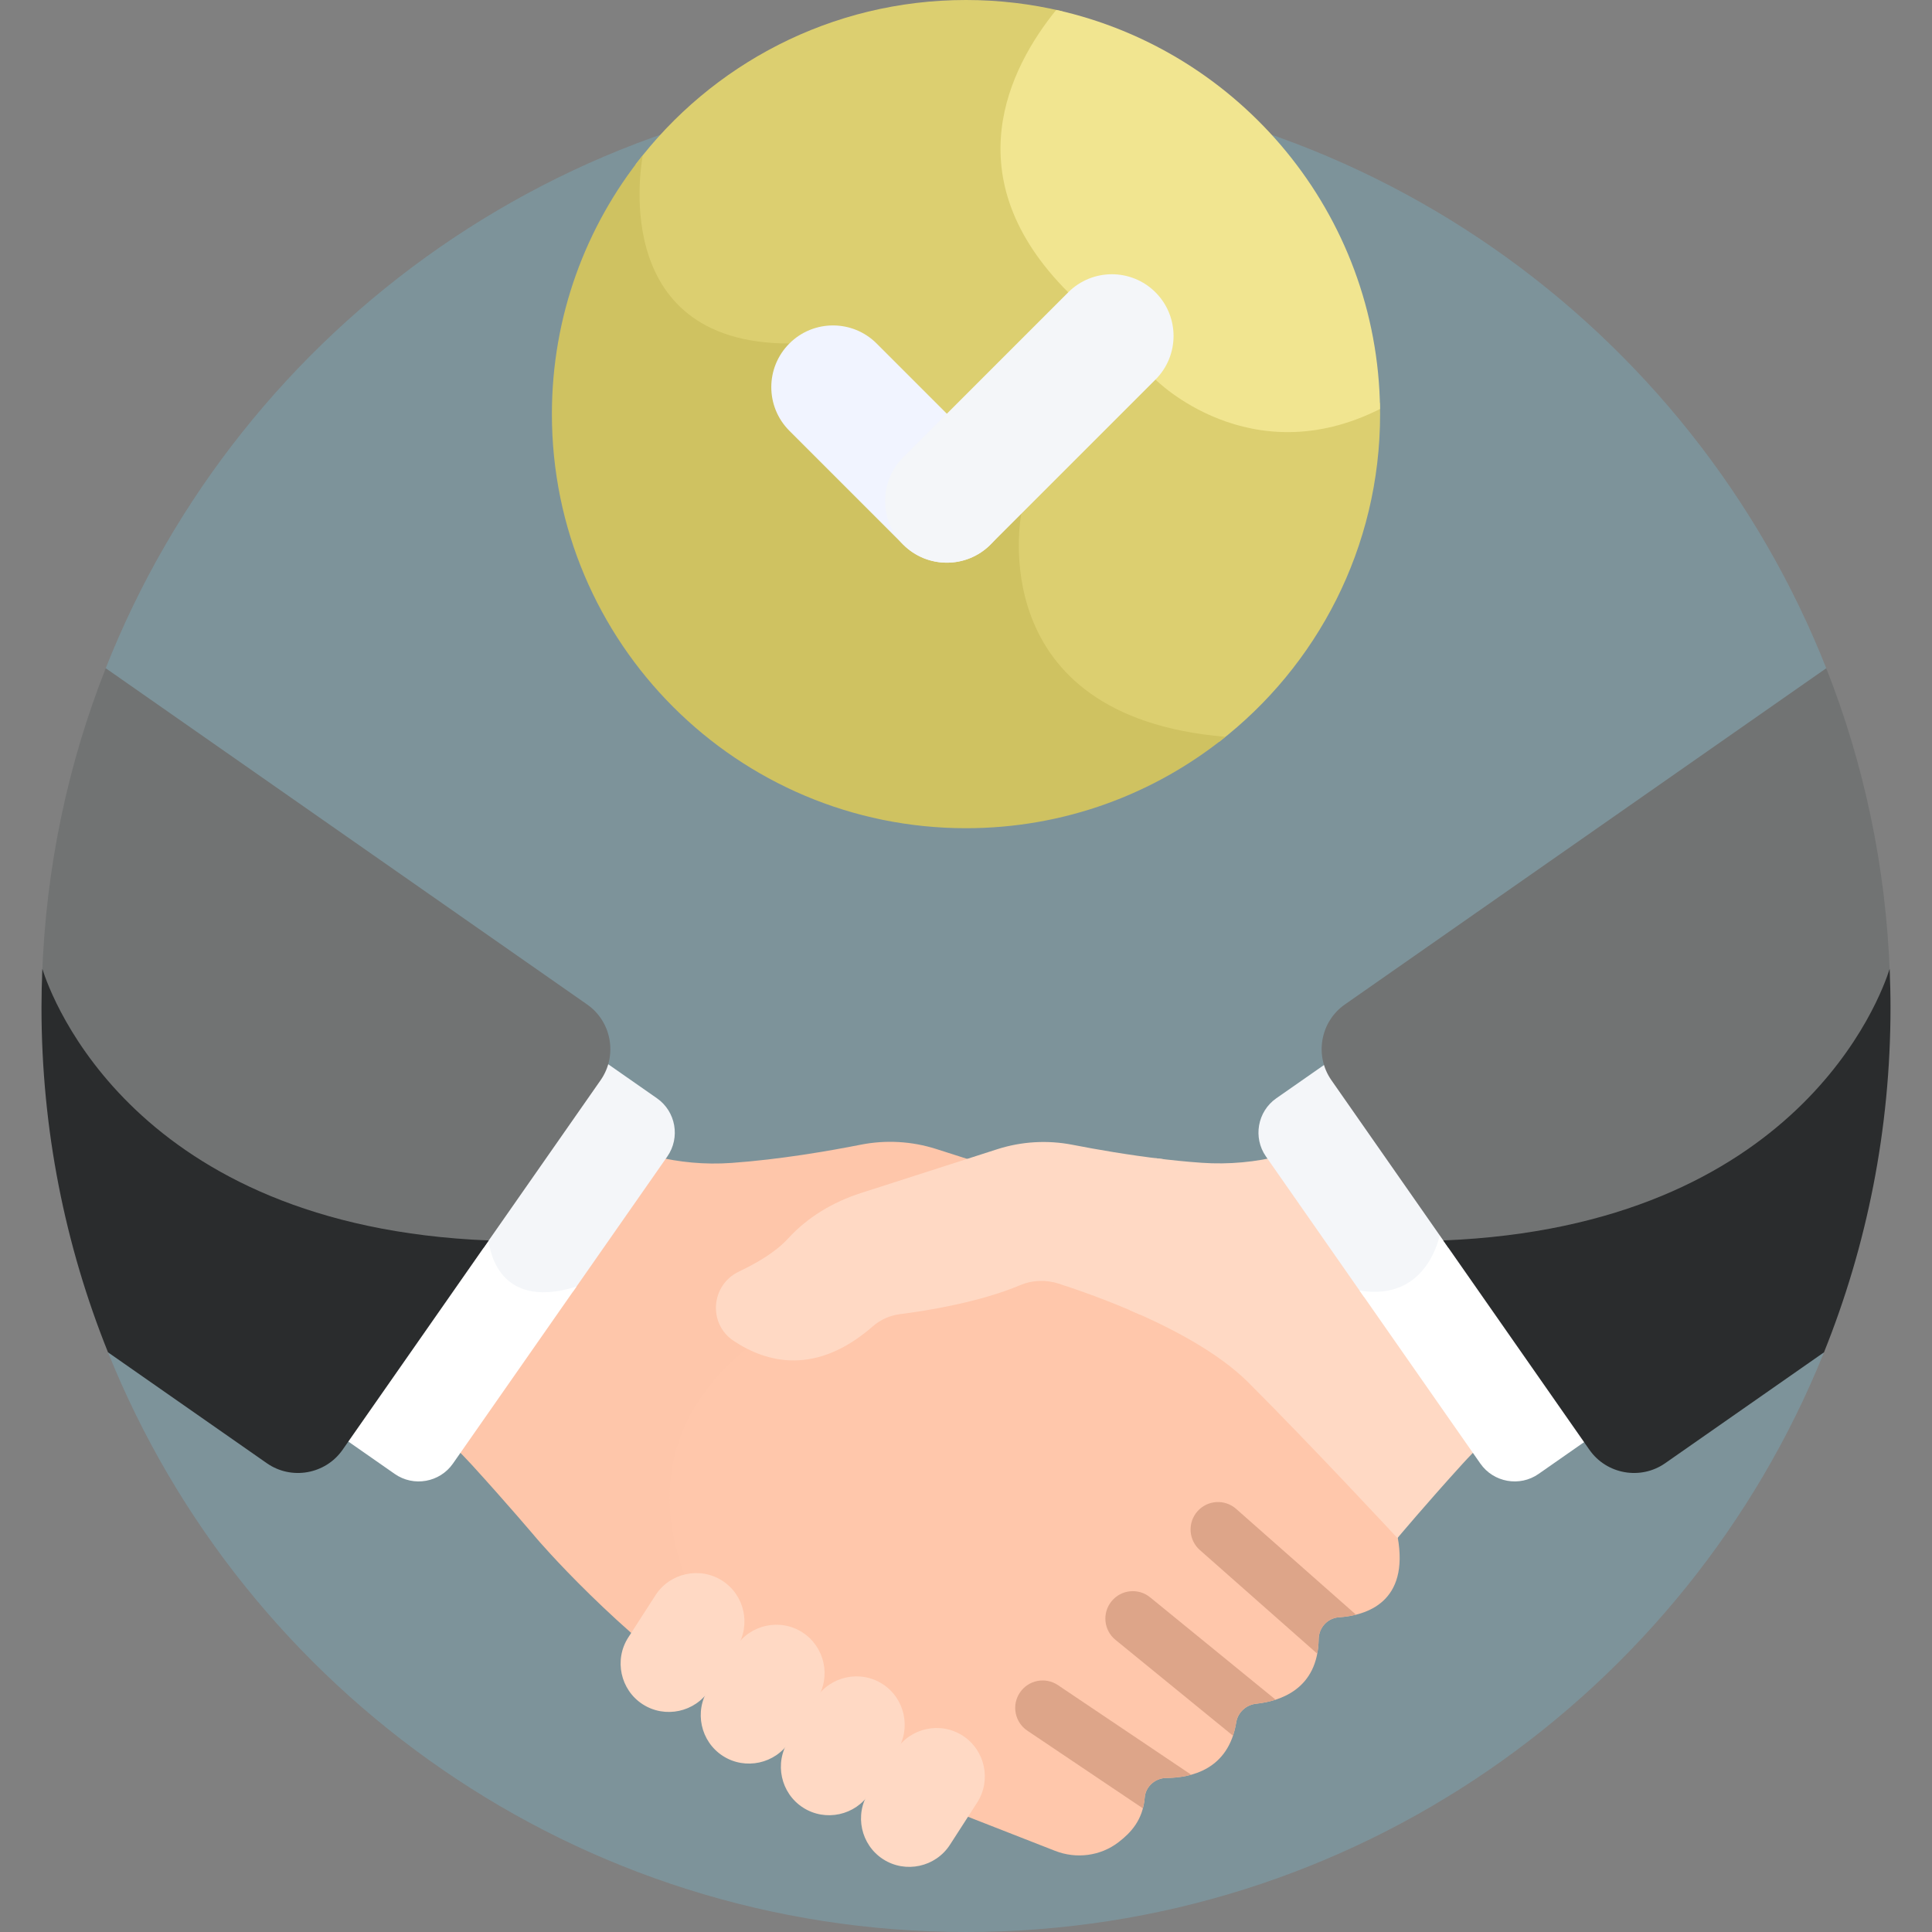 <svg width="88" height="88" viewBox="0 0 88 88" fill="none" xmlns="http://www.w3.org/2000/svg">
<rect x="0" y="0" width="88" height="88" fill="#808080" stroke="none"/>
<g clip-path="url(#clip0_1_225)">
<path d="M83.213 30.512C77.07 14.861 61.829 3.781 44 3.781C26.199 3.781 10.978 14.826 4.816 30.437L4.92 61.597C11.146 77.073 26.296 88 44 88C61.682 88 76.817 77.1 83.057 61.654L83.213 30.512Z" fill="#7D939A"/>
<path d="M63.661 70.006C63.629 69.829 63.573 69.639 63.498 69.439C62.477 68.35 59.474 65.159 57.052 62.747C54.713 60.417 50.145 58.785 48.29 58.191C47.648 57.985 46.964 58.012 46.363 58.267C44.546 59.04 42.192 59.424 40.95 59.584C40.436 59.65 39.961 59.864 39.575 60.201C37.703 61.841 35.812 62.14 33.948 61.095C31.859 62.585 27.842 66.552 31.403 73.389C32.217 74.953 32.507 76.244 32.433 77.31C33.847 78.308 35.376 79.237 36.958 79.962L48.059 84.304C49.024 84.681 50.122 84.543 50.944 83.912C51.496 83.488 52.056 82.911 52.141 81.873C52.183 81.366 52.622 80.986 53.13 80.983C54.264 80.977 55.963 80.598 56.308 78.451C56.381 77.996 56.76 77.651 57.218 77.602C58.298 77.487 60.03 76.946 60.063 74.659C60.071 74.138 60.465 73.701 60.985 73.666C62.251 73.58 64.2 72.979 63.661 70.006Z" fill="#FFC7AB"/>
<path d="M31.918 73.389C28.475 66.778 32.117 62.851 34.25 61.252C34.019 61.14 33.787 61.01 33.556 60.857C32.556 60.194 32.665 58.694 33.754 58.169C34.835 57.648 35.574 57.147 36.078 56.594C36.897 55.696 38 55.005 39.27 54.594L44.459 52.915L42.642 52.335C41.532 51.98 40.351 51.914 39.207 52.139C37.735 52.43 35.502 52.814 33.33 52.969C32.066 53.06 30.911 52.928 29.889 52.685L20.676 65.882C20.947 66.147 21.212 66.417 21.468 66.697C23.138 68.527 24.448 70.081 24.448 70.081C24.448 70.081 28.066 74.338 32.912 77.642C33.078 76.515 32.819 75.12 31.918 73.389Z" fill="#FEC6AA"/>
<path d="M56.306 68.729C55.789 68.272 54.999 68.321 54.542 68.838C54.085 69.356 54.134 70.146 54.652 70.603L59.998 75.323C60.036 75.12 60.06 74.899 60.063 74.659C60.071 74.138 60.465 73.701 60.985 73.666C61.227 73.65 61.494 73.614 61.764 73.547L56.306 68.729Z" fill="#DDA589"/>
<path d="M52.388 72.757C51.853 72.32 51.066 72.4 50.63 72.935C50.193 73.47 50.273 74.257 50.808 74.693L56.16 79.059C56.222 78.874 56.273 78.672 56.308 78.451C56.381 77.996 56.76 77.651 57.218 77.602C57.485 77.574 57.792 77.519 58.103 77.419L52.388 72.757Z" fill="#DDA589"/>
<path d="M48.189 76.756C47.616 76.37 46.839 76.522 46.454 77.096C46.069 77.668 46.221 78.445 46.794 78.83L52.057 82.368C52.097 82.215 52.127 82.051 52.141 81.873C52.183 81.366 52.622 80.986 53.13 80.983C53.472 80.981 53.866 80.945 54.259 80.837L48.189 76.756Z" fill="#DDA589"/>
<path d="M29.275 77.628C28.257 76.972 27.961 75.602 28.617 74.584L29.858 72.659C30.514 71.641 31.884 71.345 32.902 72.001C33.92 72.658 34.216 74.027 33.56 75.045L32.319 76.97C31.663 77.988 30.293 78.284 29.275 77.628Z" fill="#FFD9C4"/>
<path d="M32.925 79.98C31.907 79.324 31.611 77.954 32.267 76.936L33.508 75.012C34.164 73.994 35.533 73.697 36.551 74.354C37.569 75.01 37.866 76.379 37.209 77.397L35.969 79.322C35.313 80.34 33.943 80.636 32.925 79.98Z" fill="#FFD9C4"/>
<path d="M36.575 82.332C35.557 81.676 35.261 80.306 35.917 79.288L37.157 77.364C37.813 76.346 39.183 76.05 40.201 76.706C41.219 77.362 41.515 78.732 40.859 79.75L39.619 81.674C38.963 82.692 37.593 82.989 36.575 82.332Z" fill="#FFD9C4"/>
<path d="M40.225 84.685C39.207 84.028 38.91 82.659 39.567 81.641L40.807 79.716C41.463 78.698 42.833 78.402 43.851 79.058C44.869 79.715 45.165 81.084 44.509 82.103L43.269 84.027C42.612 85.045 41.243 85.341 40.225 84.685Z" fill="#FFD9C4"/>
<path d="M58.412 52.676C58.403 52.662 58.395 52.647 58.386 52.633C57.201 52.933 55.969 53.049 54.732 52.963C54.03 52.914 53.322 52.841 52.635 52.755C52.628 52.781 52.624 52.795 52.624 52.795C52.624 52.795 48.343 54.832 51.46 59.675C53.372 60.492 55.504 61.613 56.866 62.975C59.842 65.951 63.651 70.058 63.651 70.058C63.651 70.058 64.957 68.501 66.624 66.668C66.916 66.347 67.219 66.037 67.53 65.736L58.412 52.676Z" fill="#FFD9C4"/>
<path d="M29.925 50.026L27.252 48.16C27.179 48.413 27.066 48.659 26.907 48.887L21.416 56.752C21.645 56.735 21.876 56.715 22.11 56.69C22.171 57.084 22.398 58.032 23.222 58.598C23.934 59.088 24.902 59.164 26.102 58.826L30.396 52.676C30.995 51.817 30.783 50.625 29.925 50.026Z" fill="#F4F6F9"/>
<path d="M26.26 58.6C22.462 59.795 22.261 56.501 22.261 56.501C22.019 56.528 21.78 56.55 21.544 56.57L15.416 65.347L17.98 67.136C18.838 67.736 20.03 67.524 20.63 66.665L26.26 58.6Z" fill="white"/>
<path d="M64.259 58.663C65.268 58.048 65.66 56.964 65.79 56.485C66.029 56.509 66.264 56.528 66.498 56.545L61.151 48.887C60.992 48.659 60.88 48.413 60.807 48.16L58.133 50.026C57.275 50.625 57.063 51.817 57.662 52.676L62.127 59.071C62.943 59.167 63.657 59.031 64.259 58.663Z" fill="#F4F6F9"/>
<path d="M66.308 56.273C66.071 56.253 65.832 56.231 65.59 56.204C65.59 56.204 65.057 59.309 61.925 58.781L67.429 66.665C68.028 67.523 69.221 67.736 70.079 67.136L72.642 65.347L66.308 56.273Z" fill="white"/>
<path d="M51.943 59.886C48.562 54.891 52.968 52.795 52.968 52.795C51.407 52.612 49.931 52.354 48.859 52.145C47.714 51.921 46.533 51.989 45.422 52.346L39.207 54.344C37.949 54.748 36.788 55.437 35.896 56.412C35.329 57.032 34.496 57.516 33.651 57.922C32.378 58.532 32.24 60.292 33.415 61.074C34.941 62.089 37.181 62.658 39.76 60.409C40.107 60.106 40.537 59.916 40.993 59.858C42.189 59.706 44.613 59.322 46.479 58.533C47.031 58.3 47.65 58.284 48.221 58.468C49.104 58.753 50.485 59.235 51.943 59.886Z" fill="#FFD9C4"/>
<path d="M22.029 56.833L27.357 49.201C28.137 48.084 27.861 46.533 26.744 45.753L4.816 30.437C3.096 34.795 2.085 39.509 1.918 44.438C2.254 45.537 5.894 56.087 22.029 56.833Z" fill="#717373"/>
<path d="M56.418 19.113C54.202 18.488 52.828 17.122 52.813 17.107L48.838 13.133C46.715 11.009 45.706 8.729 45.841 6.355C45.977 3.957 47.263 1.892 48.396 0.516C46.986 0.179 45.514 0 44 0C37.856 0 32.398 2.939 28.955 7.486C28.808 8.626 28.637 11.575 30.356 13.682C31.547 15.14 33.401 15.887 35.87 15.904L46.239 23.514C46.117 24.299 45.761 27.655 47.99 30.375C49.582 32.318 52.114 33.461 55.527 33.792C59.989 30.342 62.862 24.938 62.862 18.862C62.862 18.689 62.859 18.515 62.855 18.343C60.715 19.454 58.559 19.717 56.418 19.113Z" fill="#DCCF70"/>
<path d="M62.859 18.629C62.751 9.727 56.478 2.31 48.11 0.45C45.974 3.086 43.423 8.082 48.656 13.315L52.631 17.289C52.631 17.289 56.913 21.621 62.859 18.629Z" fill="#F1E590"/>
<path d="M46.52 23.401L35.955 15.646C27.527 15.646 29.282 7.067 29.282 7.067C26.69 10.297 25.138 14.398 25.138 18.862C25.138 29.279 33.583 37.724 44 37.724H44C48.475 37.724 52.585 36.165 55.819 33.561C44.671 32.632 46.52 23.401 46.52 23.401Z" fill="#CFC261"/>
<path d="M41.14 24.806L35.955 19.621C34.857 18.523 34.857 16.744 35.955 15.646C37.052 14.549 38.832 14.549 39.929 15.646L45.114 20.831C46.212 21.929 46.212 23.708 45.114 24.806C44.016 25.904 42.237 25.903 41.14 24.806Z" fill="#F1F4FF"/>
<path d="M41.14 24.806C40.042 23.709 40.042 21.929 41.14 20.831L48.656 13.315C49.754 12.217 51.533 12.217 52.631 13.315C53.728 14.412 53.728 16.192 52.631 17.289L45.114 24.806C44.016 25.904 42.237 25.903 41.14 24.806Z" fill="#F4F6F9"/>
<path d="M1.929 44.13C1.905 44.714 1.89 45.3 1.89 45.89C1.89 51.443 2.967 56.743 4.92 61.597L12.156 66.649C13.273 67.428 14.825 67.153 15.604 66.036L22.261 56.501C6.095 55.853 2.331 45.414 1.929 44.13Z" fill="#2A2C2D"/>
<path d="M65.971 56.833L60.643 49.201C59.863 48.084 60.139 46.533 61.256 45.753L83.184 30.437C84.904 34.795 85.915 39.509 86.082 44.438C85.746 45.537 82.106 56.087 65.971 56.833Z" fill="#717373"/>
<path d="M86.071 44.13C86.095 44.714 86.11 45.3 86.11 45.89C86.11 51.443 85.033 56.743 83.08 61.597L75.844 66.649C74.727 67.428 73.175 67.153 72.396 66.036L65.739 56.501C81.905 55.853 85.668 45.414 86.071 44.13Z" fill="#2A2C2D"/>
</g>
<defs>
<clipPath id="clip0_1_225">
<rect width="88" height="88" fill="white"/>
</clipPath>
</defs>
</svg>
